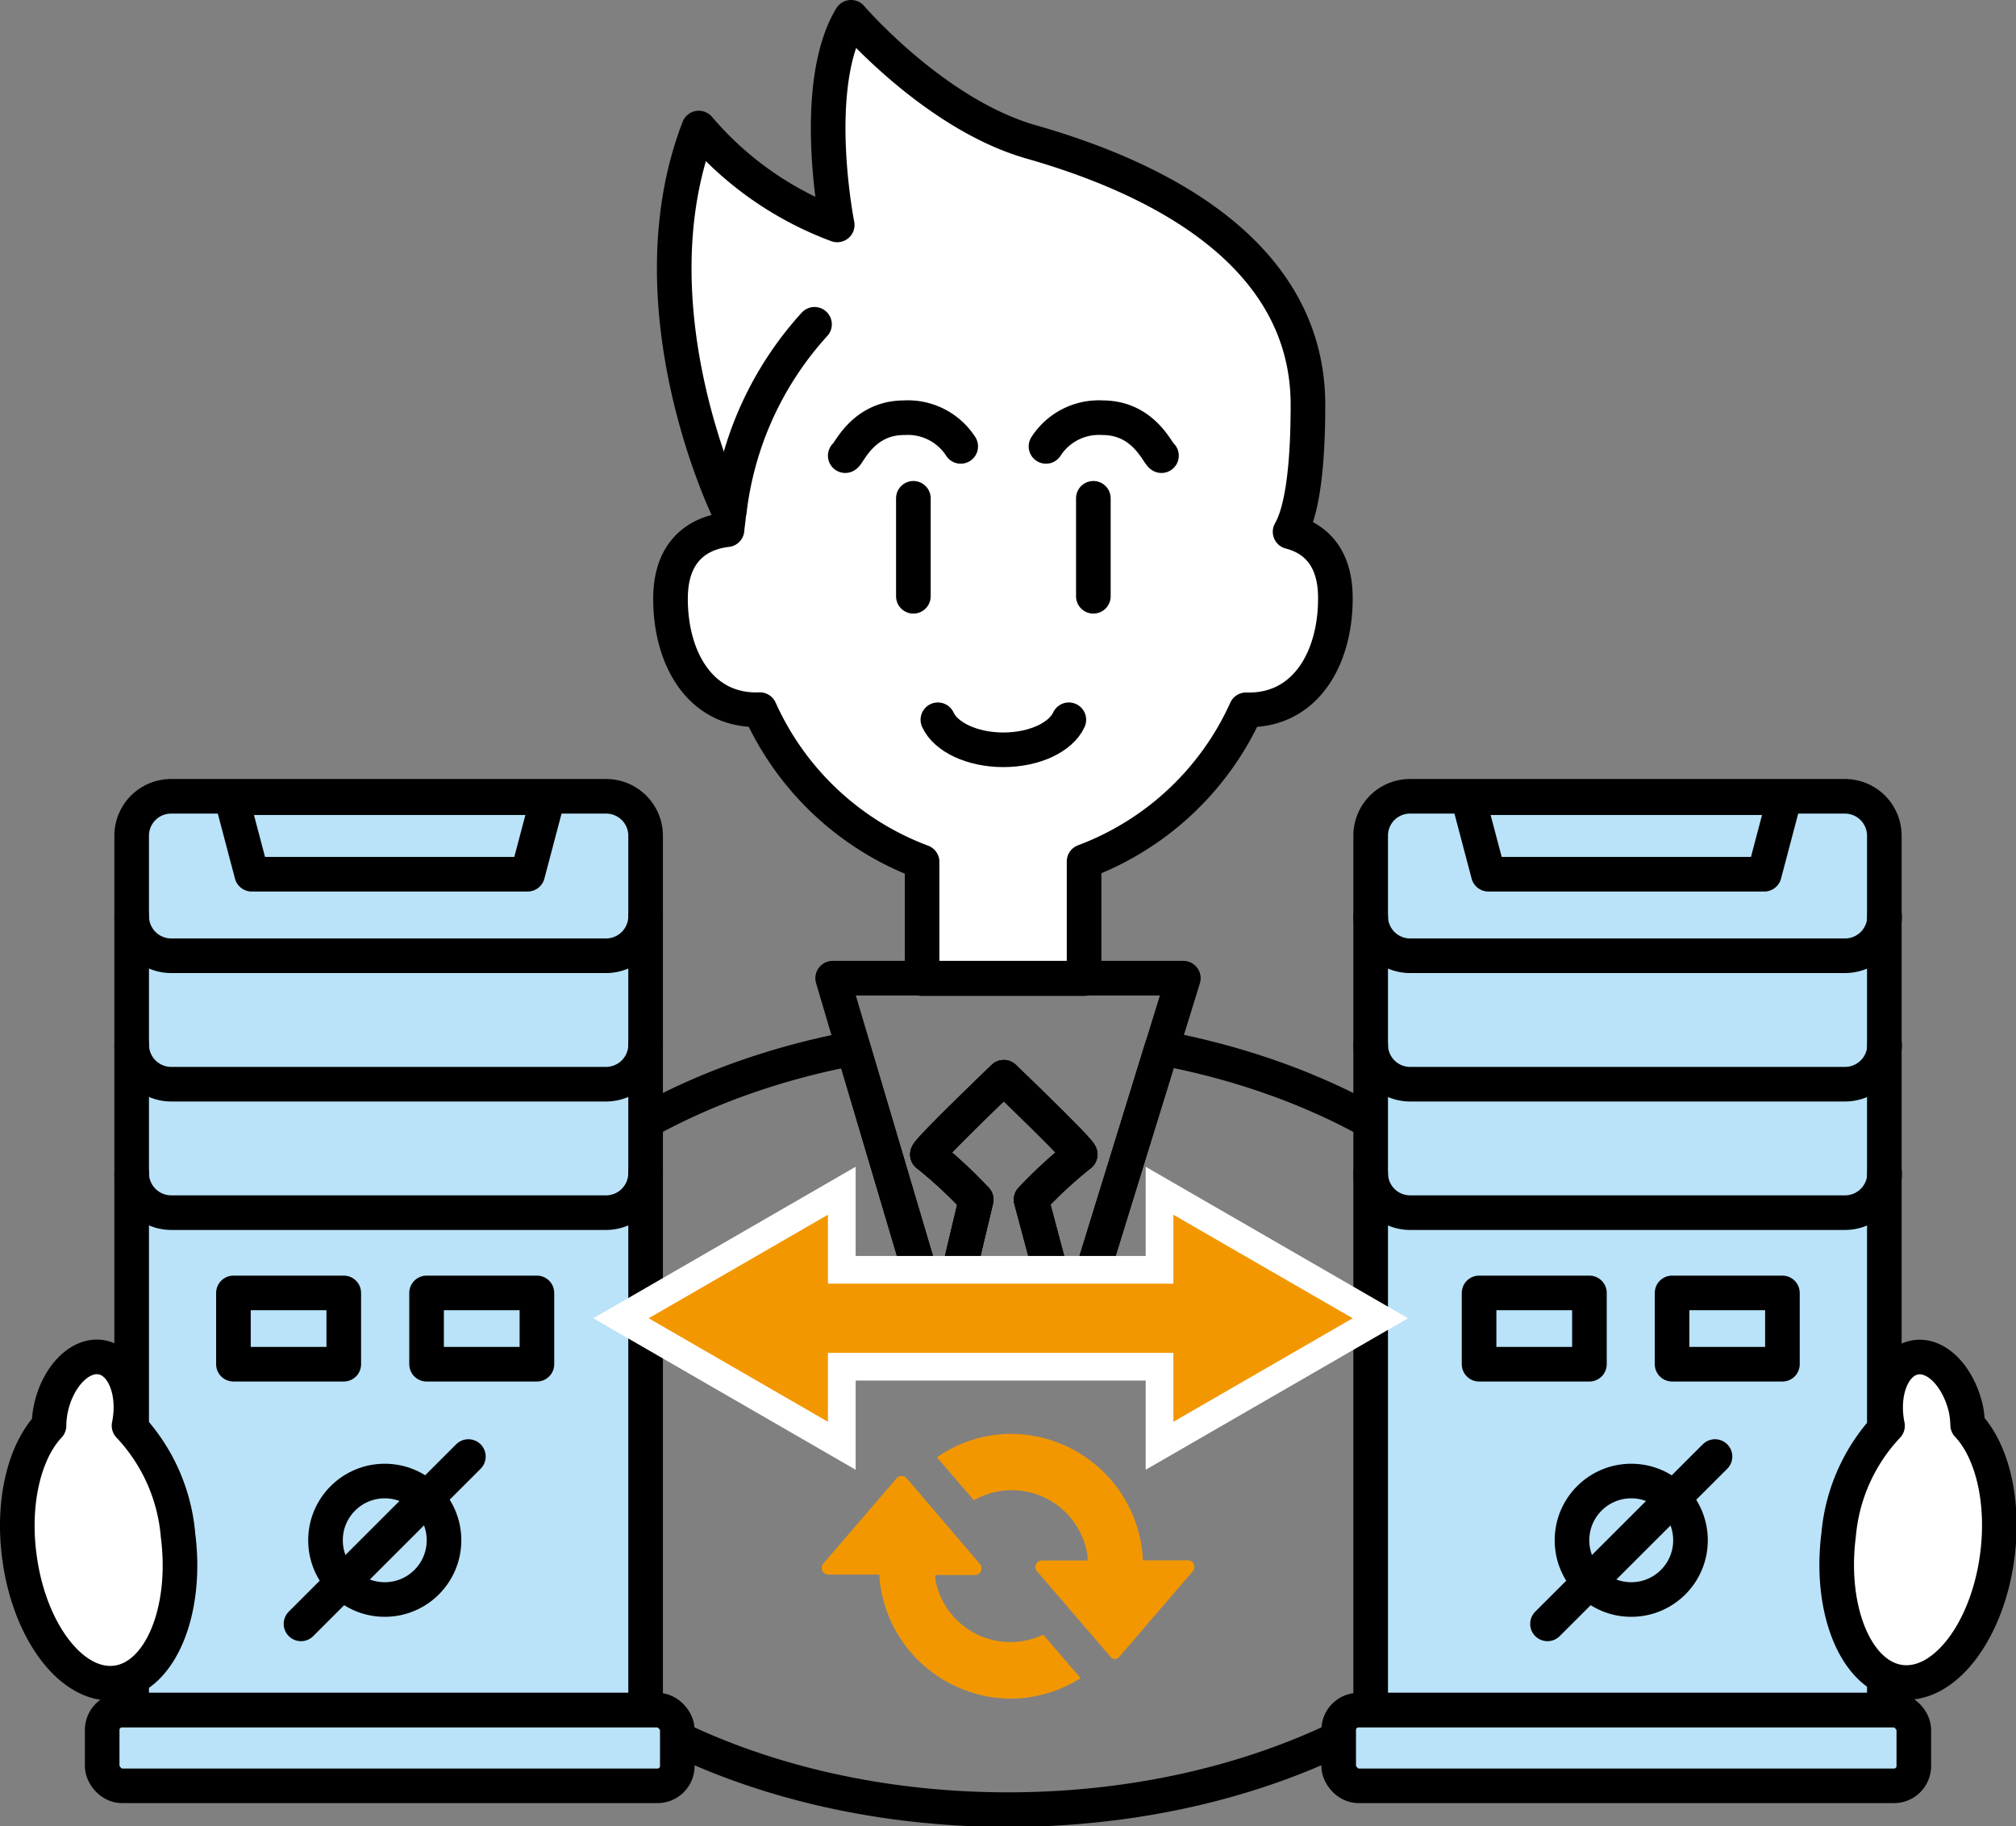 <svg xmlns="http://www.w3.org/2000/svg" viewBox="0 0 145.61 131.94"><rect x="0" y="0" width="145.61" height="131.94" fill="#808080" stroke="none"/><defs><style>.cls-1,.cls-5,.cls-9{fill:none;}.cls-1,.cls-2,.cls-3,.cls-5{stroke:#000;stroke-width:2.5px;}.cls-1,.cls-2{stroke-linecap:round;stroke-linejoin:round;}.cls-2,.cls-6,.cls-7{fill:#fff;}.cls-3,.cls-4{fill:#bae3f9;}.cls-3,.cls-5,.cls-6,.cls-7,.cls-9{stroke-miterlimit:10;}.cls-6,.cls-7{stroke:#fff;}.cls-6{stroke-linecap:square;stroke-width:9px;}.cls-7{stroke-width:4px;}.cls-8{fill:#f39700;}.cls-9{stroke:#f39700;stroke-width:5px;}</style></defs><g id="レイヤー_2" data-name="レイヤー 2"><g id="レイヤー_1-2" data-name="レイヤー 1"><path class="cls-1" d="M83.91,75.72,77.28,97.2,74.47,86.67A33.86,33.86,0,0,1,78,83.42c.33,0-5.5-5.59-5.5-5.59s-5.83,5.59-5.5,5.59a33.86,33.86,0,0,1,3.5,3.25L68,97.2,61.63,75.74c-17.4,3.3-30.16,14.11-30.16,27,0,15.47,18.51,28,41.33,28s41.34-12.53,41.34-28C114.14,89.84,101.34,79,83.91,75.72Z"/><path class="cls-2" d="M93.18,38.42c.68-1.18,1.29-3.74,1.29-9.17,0-12-13-17-20-19s-13-9-13-9c-3,5-1,15-1,15a24.18,24.18,0,0,1-10-7c-5,13,2.17,27.67,2.17,27.67h0c0,.45-.09.9-.13,1.35-1.44.16-4.09,1-4.08,5,0,4.4,2.23,8.16,6.45,8a20.86,20.86,0,0,0,11.72,11v8.43H78.3V62.24A20.86,20.86,0,0,0,90,51.28c4.22.13,6.44-3.63,6.45-8C96.48,39.91,94.63,38.79,93.18,38.42Z"/><path class="cls-1" d="M61.05,32.92c.25-.09,1.25-2.74,4.25-2.74a4.54,4.54,0,0,1,4.09,2.07"/><line class="cls-1" x1="65.97" y1="36" x2="65.97" y2="43.08"/><path class="cls-1" d="M83.89,32.92c-.25-.09-1.25-2.74-4.25-2.74a4.54,4.54,0,0,0-4.09,2.07"/><line class="cls-1" x1="78.97" y1="36" x2="78.97" y2="43.08"/><path class="cls-1" d="M67.74,52c.56,1.24,2.46,2.17,4.73,2.17s4.17-.93,4.73-2.17"/><path class="cls-1" d="M78,83.42c.33,0-5.5-5.59-5.5-5.59s-5.83,5.59-5.5,5.59a33.86,33.86,0,0,1,3.5,3.25L68,97.2h9.32L74.47,86.67A33.86,33.86,0,0,1,78,83.42Z"/><path class="cls-1" d="M60.14,70.67,68,97.2l2.51-10.53A33.86,33.86,0,0,0,67,83.42c-.33,0,5.5-5.59,5.5-5.59s5.83,5.59,5.5,5.59a33.86,33.86,0,0,0-3.5,3.25L77.28,97.2l8.19-26.53Z"/><path class="cls-3" d="M9.51,123.55V60.38a2.85,2.85,0,0,1,2.86-2.85H43.78a2.85,2.85,0,0,1,2.85,2.85v63.17Z"/><path class="cls-1" d="M46.63,66.2a2.86,2.86,0,0,1-2.85,2.85H12.37A2.86,2.86,0,0,1,9.51,66.2"/><path class="cls-1" d="M46.63,75.48a2.86,2.86,0,0,1-2.85,2.85H12.37a2.86,2.86,0,0,1-2.86-2.85"/><path class="cls-1" d="M46.63,84.76a2.86,2.86,0,0,1-2.85,2.85H12.37a2.86,2.86,0,0,1-2.86-2.85"/><polygon class="cls-1" points="38.11 63.16 18.18 63.16 16.72 57.63 39.57 57.63 38.11 63.16"/><rect class="cls-1" x="16.86" y="93.41" width="7.97" height="5.15"/><rect class="cls-1" x="30.81" y="93.41" width="7.97" height="5.15"/><circle class="cls-1" cx="27.79" cy="111.28" r="4.28"/><line class="cls-1" x1="33.83" y1="105.23" x2="21.74" y2="117.32"/><rect class="cls-4" x="7.38" y="123.55" width="41.54" height="5.47" rx="1.43"/><rect class="cls-5" x="7.38" y="123.55" width="41.54" height="5.47" rx="1.43"/><path class="cls-2" d="M3.66,101.83A6.28,6.28,0,0,0,3.54,103c-1.74,1.84-2.66,5.42-2.15,9.38.69,5.48,3.82,9.6,7,9.2s5.17-5.17,4.47-10.65A13.14,13.14,0,0,0,9.32,103v0c.49-2.4-.38-4.61-1.94-4.93S4.15,99.43,3.66,101.83Z"/><path class="cls-3" d="M136.1,123.55V60.38a2.85,2.85,0,0,0-2.86-2.85H101.83A2.84,2.84,0,0,0,99,60.38v63.17Z"/><path class="cls-1" d="M99,66.2a2.85,2.85,0,0,0,2.85,2.85h31.41a2.86,2.86,0,0,0,2.86-2.85"/><path class="cls-1" d="M99,75.48a2.85,2.85,0,0,0,2.85,2.85h31.41a2.86,2.86,0,0,0,2.86-2.85"/><path class="cls-1" d="M99,84.76a2.85,2.85,0,0,0,2.85,2.85h31.41a2.86,2.86,0,0,0,2.86-2.85"/><polygon class="cls-1" points="107.5 63.16 127.43 63.16 128.89 57.63 106.04 57.63 107.5 63.16"/><rect class="cls-1" x="120.78" y="93.41" width="7.97" height="5.15" transform="translate(249.52 191.97) rotate(-180)"/><rect class="cls-1" x="106.82" y="93.41" width="7.97" height="5.15" transform="translate(221.62 191.97) rotate(-180)"/><circle class="cls-1" cx="117.82" cy="111.28" r="4.28"/><line class="cls-1" x1="123.87" y1="105.23" x2="111.77" y2="117.32"/><rect class="cls-4" x="96.69" y="123.55" width="41.54" height="5.47" rx="1.43"/><rect class="cls-5" x="96.69" y="123.55" width="41.54" height="5.47" rx="1.43"/><path class="cls-2" d="M142,101.83a7.36,7.36,0,0,1,.12,1.12c1.74,1.84,2.65,5.42,2.15,9.38-.69,5.48-3.82,9.6-7,9.2s-5.17-5.17-4.47-10.65a13.14,13.14,0,0,1,3.53-7.87v0c-.49-2.4.38-4.61,1.94-4.93S141.46,99.43,142,101.83Z"/><line class="cls-6" x1="58.03" y1="95.24" x2="86.94" y2="95.24"/><polygon class="cls-7" points="84.75 102.72 97.7 95.24 84.75 87.76 84.75 102.72"/><polygon class="cls-8" points="84.75 102.72 97.7 95.24 84.75 87.76 84.75 102.72"/><polygon class="cls-7" points="59.8 102.72 46.85 95.24 59.8 87.76 59.8 102.72"/><polygon class="cls-8" points="59.8 102.72 46.85 95.24 59.8 87.76 59.8 102.72"/><line class="cls-9" x1="56.13" y1="95.24" x2="86.94" y2="95.24"/><path class="cls-1" d="M52.68,36.92a24.24,24.24,0,0,1,6.15-13.49"/><path class="cls-8" d="M80.55,119.86a.47.47,0,0,1-.28-.09h0l-5.37-6.25a.47.47,0,0,1,.36-.78h3.29l0-.3a5.52,5.52,0,0,0-8.21-4.05l-2.67-3.1A9.4,9.4,0,0,1,73,103.59a9.58,9.58,0,0,1,9.54,8.89l0,.25h3.25a.45.45,0,0,1,.43.27.49.49,0,0,1-.07.52l-5.3,6.17A.46.46,0,0,1,80.55,119.86Z"/><path class="cls-8" d="M73,122.72A9.57,9.57,0,0,1,63.52,114l0-.24H59.82a.48.48,0,0,1-.36-.79l5.3-6.17a.46.46,0,0,1,.36-.17.5.5,0,0,1,.37.17L70.78,113a.49.49,0,0,1,.07.52.47.47,0,0,1-.43.27H67.56l0,.31a5.51,5.51,0,0,0,7.79,4l2.7,3.14A9.49,9.49,0,0,1,73,122.72Z"/></g></g></svg>